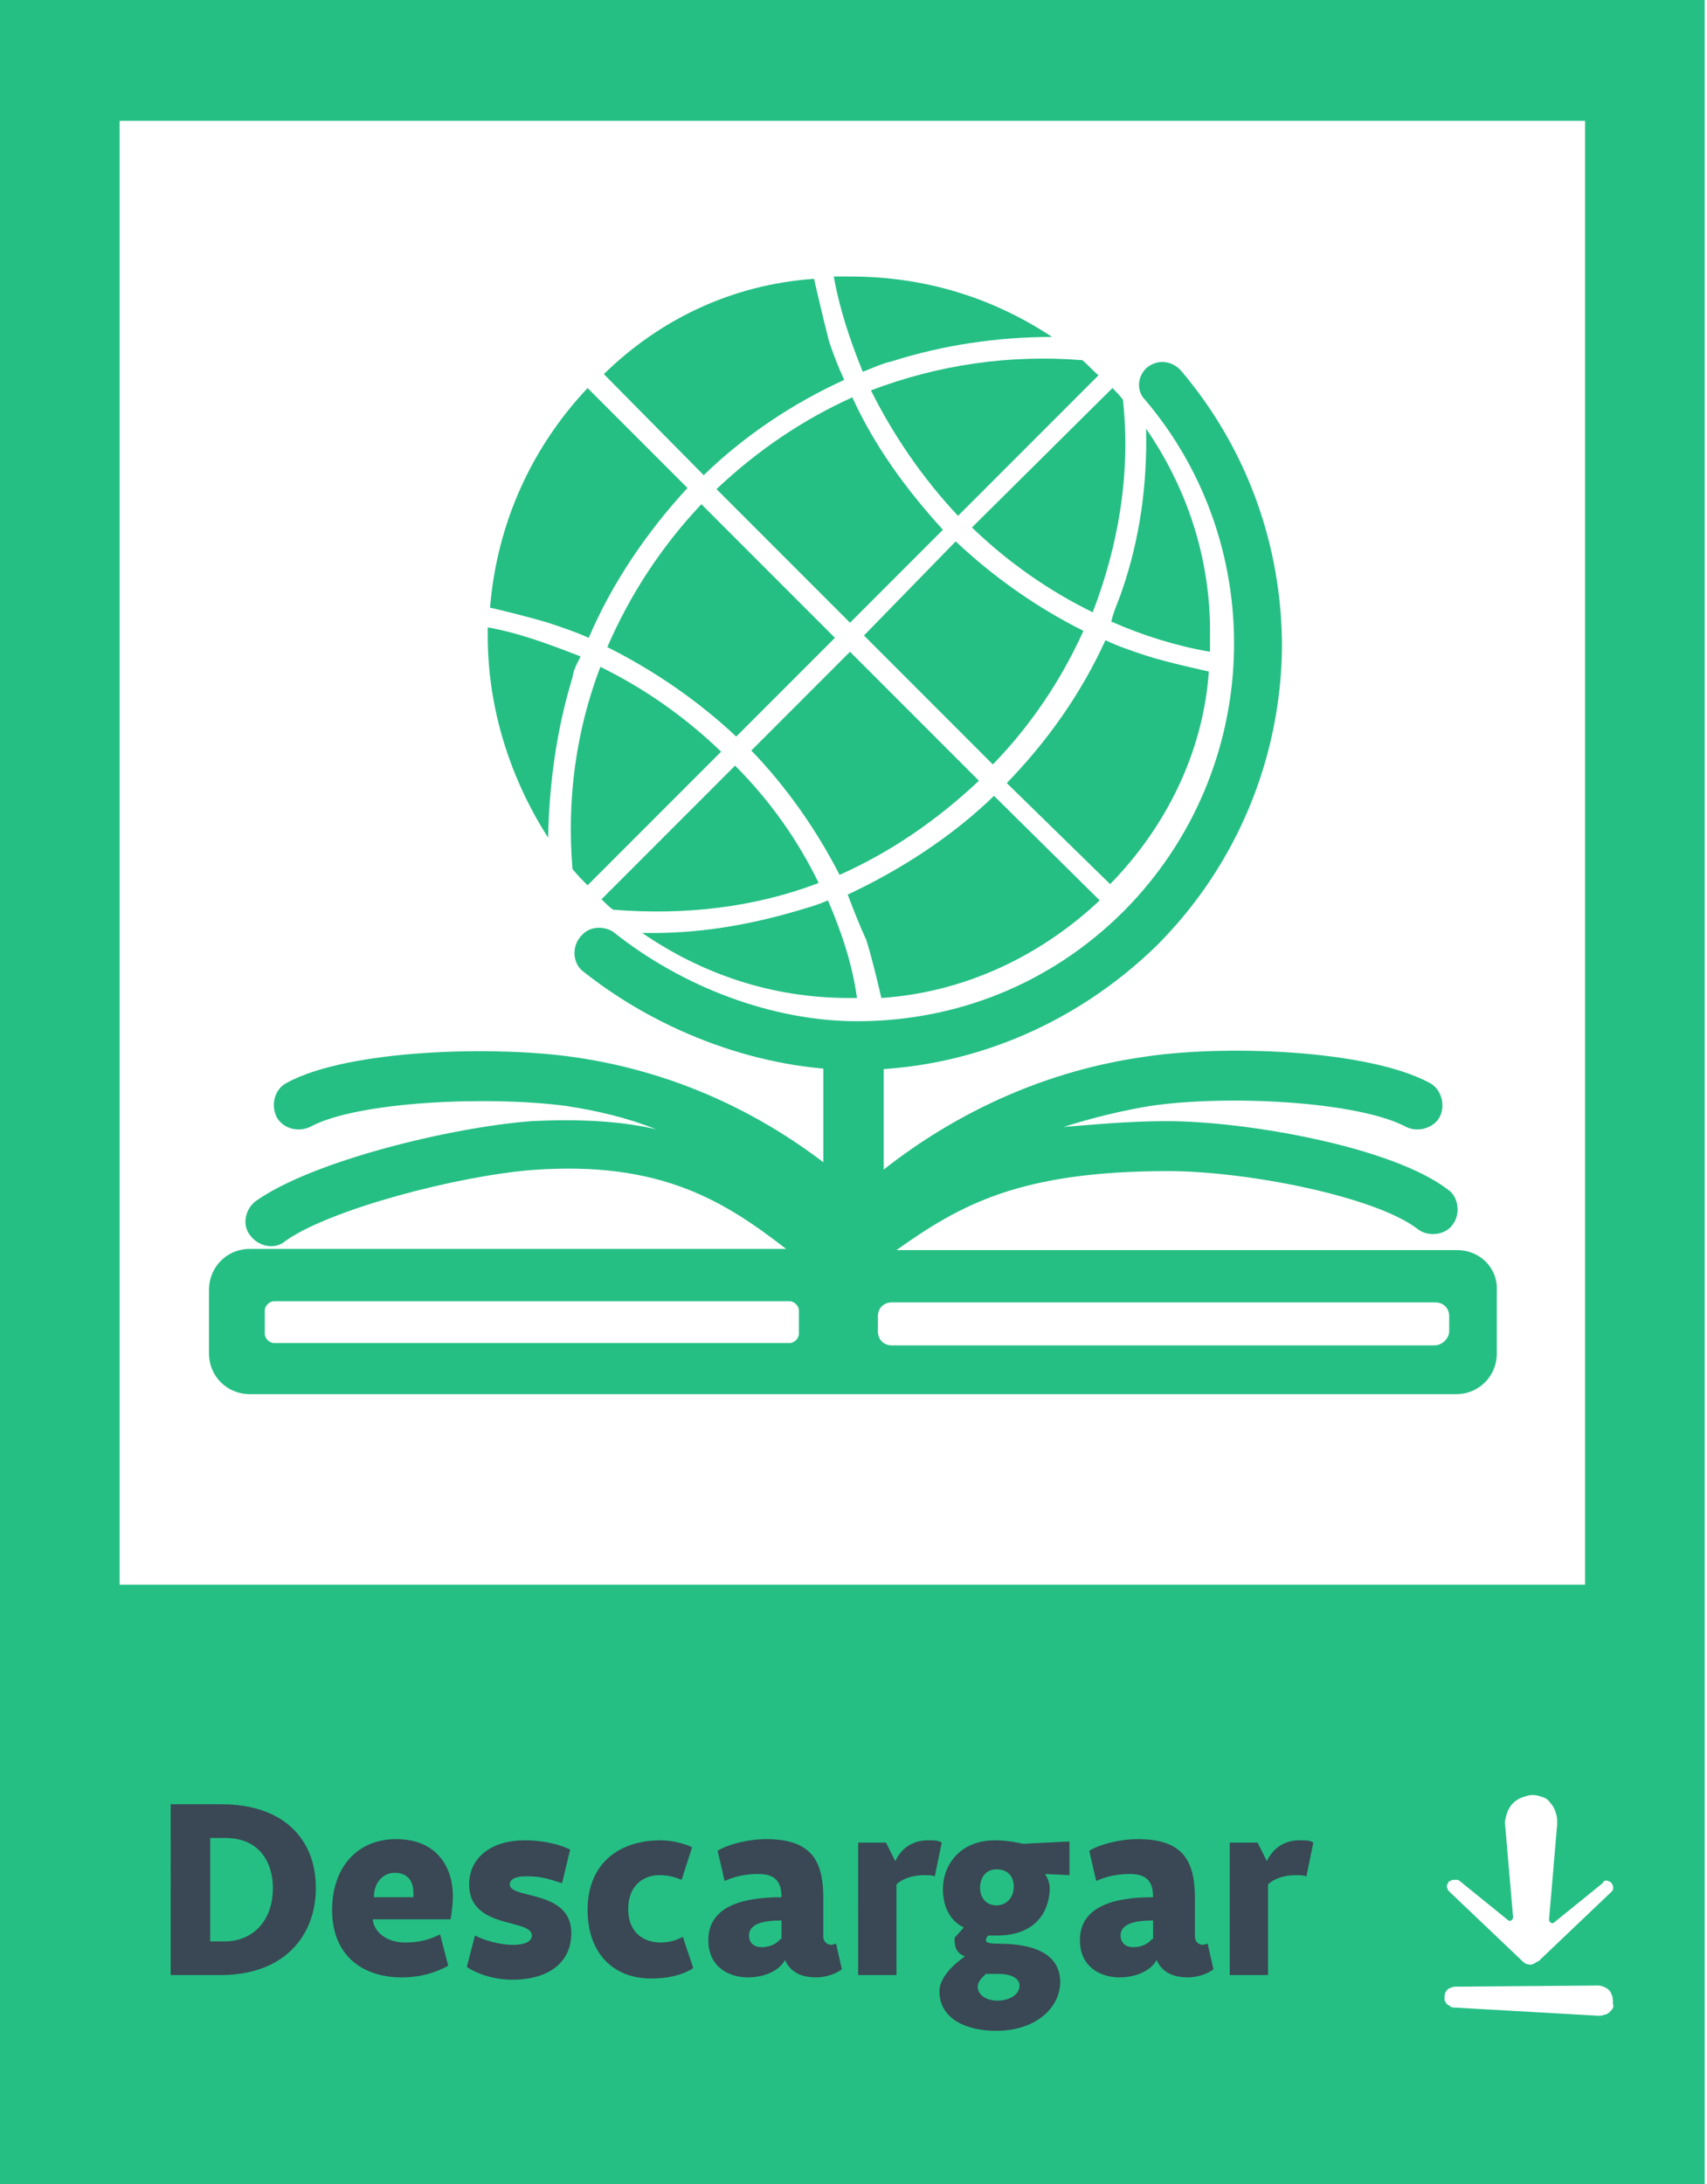 <?xml version="1.0" encoding="utf-8"?>
<!-- Generator: Adobe Illustrator 24.2.0, SVG Export Plug-In . SVG Version: 6.00 Build 0)  -->
<!DOCTYPE svg PUBLIC "-//W3C//DTD SVG 1.1//EN" "http://www.w3.org/Graphics/SVG/1.1/DTD/svg11.dtd">
<svg version="1.1" id="Layer_1" xmlns:x="http://ns.adobe.com/Extensibility/1.0/" xmlns:i="http://ns.adobe.com/AdobeIllustrator/10.0/" xmlns:graph="http://ns.adobe.com/Graphs/1.0/"
	 xmlns="http://www.w3.org/2000/svg" xmlns:xlink="http://www.w3.org/1999/xlink" x="0px" y="0px" viewBox="0 0 147 188"
	 style="enable-background:new 0 0 147 188;" xml:space="preserve">
<style type="text/css">
	.st0{clip-path:url(#SVGID_2_);fill:#25BF84;}
	.st1{clip-path:url(#SVGID_4_);fill:#394854;}
	.st2{fill:#25BF84;}
</style>
<g>
	<g>
		<defs>
			<rect id="SVGID_1_" width="147" height="188"/>
		</defs>
		<clipPath id="SVGID_2_">
			<use xlink:href="#SVGID_1_"  style="overflow:visible;"/>
		</clipPath>
		<path class="st0" d="M-0.1,0v188h146.9V0H-0.1z M138.7,162c0.3,0.3,0.3,0.7,0,0.9l-6.2,5.9c-0.3,0.1-0.4,0.3-0.7,0.3
			s-0.5-0.1-0.7-0.3l-6.2-5.9c-0.1-0.1-0.1-0.1-0.2-0.2c0-0.1-0.1-0.2-0.1-0.3s0-0.2,0.1-0.3c0-0.1,0.1-0.2,0.2-0.2
			c0.1-0.1,0.3-0.1,0.4-0.1c0.2,0,0.3,0,0.4,0.1l4.2,3.4c0.1,0.1,0.4,0,0.4-0.3l-0.7-8.1c0-0.3,0.1-0.6,0.2-0.9
			c0.1-0.3,0.3-0.6,0.5-0.8s0.5-0.4,0.8-0.5s0.6-0.2,0.9-0.2c0.3,0,0.6,0.1,0.9,0.2c0.3,0.1,0.5,0.3,0.7,0.6
			c0.2,0.2,0.3,0.5,0.4,0.8c0.1,0.3,0.1,0.6,0.1,0.9l-0.7,8.2c0,0.3,0.3,0.4,0.4,0.3l4.2-3.4C138.2,161.7,138.5,161.9,138.7,162z
			 M10.3,10.4h126.2v126H10.3V10.4z M138.7,173.1c-0.1,0.1-0.3,0.3-0.5,0.3c-0.2,0.1-0.4,0.1-0.6,0.1l-12.3-0.7
			c-0.1,0-0.3,0-0.4-0.1s-0.2-0.1-0.3-0.2c-0.1-0.1-0.1-0.2-0.2-0.3c0-0.1,0-0.3,0-0.4c0-0.2,0.1-0.4,0.3-0.6
			c0.2-0.1,0.4-0.2,0.6-0.2l12.3-0.1c0.3,0,0.5,0.1,0.7,0.2c0.2,0.1,0.4,0.3,0.5,0.6c0.1,0.2,0.1,0.5,0.1,0.8
			C139,172.7,138.9,172.9,138.7,173.1z"/>
	</g>
	<g>
		<defs>
			<rect id="SVGID_3_" width="147" height="188"/>
		</defs>
		<clipPath id="SVGID_4_">
			<use xlink:href="#SVGID_3_"  style="overflow:visible;"/>
		</clipPath>
		<path class="st1" d="M18.1,167.1v-8.9h1.3c3.1,0,4.1,2.3,4.1,4.3c0,3.1-2,4.6-4.1,4.6L18.1,167.1L18.1,167.1z M27.2,162.5
			c0-4.3-2.9-7.2-8.1-7.2h-4.4V170H19C24.5,170,27.2,166.6,27.2,162.5z M32.2,163.3c0-1.3,0.8-2.1,1.8-2.1s1.6,0.6,1.6,1.7
			c0,0.1,0,0.2,0,0.4L32.2,163.3L32.2,163.3z M38.8,165.2c0,0,0.2-1.1,0.2-2c0-2.4-1.3-4.9-4.9-4.9c-3.3,0-5.5,2.4-5.5,6.1
			c0,3.9,2.6,5.8,6,5.8c1.6,0,2.9-0.4,4-1l-0.7-2.7c-0.8,0.4-1.7,0.7-3,0.7c-1.6,0-2.7-0.9-2.8-2L38.8,165.2L38.8,165.2z
			 M49.1,159.2c-0.8-0.4-2.2-0.8-3.9-0.8c-2.9,0-4.8,1.5-4.8,3.8c0,3.9,5.4,2.9,5.4,4.4c0,0.5-0.6,0.8-1.6,0.8
			c-1.2,0-2.5-0.4-3.3-0.8l-0.7,2.7c0.7,0.5,2.2,1.1,3.9,1.1c3.3,0,5.1-1.6,5.1-4c0-3.8-5.3-2.9-5.3-4.2c0-0.4,0.4-0.7,1.4-0.7
			c1.3,0,1.9,0.2,3.1,0.6L49.1,159.2z M50.6,164.4c0,3.6,2.1,5.9,5.5,5.9c1.4,0,2.7-0.3,3.6-0.9l-0.9-2.7c-0.5,0.3-1.2,0.5-1.9,0.5
			c-1.3,0-2.8-0.7-2.8-2.9c0-1.9,1.2-2.9,2.7-2.9c0.8,0,1.4,0.2,1.9,0.4l0.9-2.8c-0.6-0.3-1.7-0.6-2.7-0.6
			C53.3,158.4,50.6,160.4,50.6,164.4z M67.2,166.9c-0.3,0.4-0.9,0.7-1.6,0.7c-0.8,0-1.1-0.5-1.1-1c0-1,1.2-1.3,2.8-1.3v1.6H67.2z
			 M62.4,161.9c0.9-0.4,1.8-0.6,2.9-0.6c1.5,0,2,0.7,2,2c-3.4,0-6.3,0.8-6.3,3.7c0,2.4,1.9,3.2,3.4,3.2c1.6,0,2.8-0.7,3.2-1.5
			c0.4,0.9,1.2,1.5,2.7,1.5c0.8,0,1.7-0.3,2.2-0.7l-0.5-2.2c-0.1,0-0.3,0.1-0.4,0.1c-0.4,0-0.7-0.3-0.7-0.7v-3.3
			c0-3.1-0.9-5.1-4.9-5.1c-1.7,0-3.4,0.5-4.2,1L62.4,161.9z M73.7,170h3.5v-7.8c0.5-0.5,1.4-0.8,2.4-0.8c0.4,0,0.6,0,0.9,0.1
			l0.6-2.9c-0.3-0.2-0.6-0.2-1.2-0.2c-1.5,0-2.4,0.9-2.8,1.8l-0.8-1.6h-2.4V170H73.7z M85.8,160.9c0.9,0,1.5,0.5,1.5,1.5
			c0,0.9-0.6,1.6-1.5,1.6s-1.4-0.7-1.4-1.5C84.4,161.6,84.9,160.9,85.8,160.9z M86,169.9c1.1,0,1.8,0.4,1.8,1c0,0.8-0.9,1.3-1.9,1.3
			s-1.7-0.5-1.7-1.2c0-0.5,0.5-0.9,0.7-1.1C85.2,169.9,85.9,169.9,86,169.9z M88.1,158.7c0,0-1.2-0.3-2.4-0.3
			c-3.1,0-4.5,2.2-4.5,4.2c0,1.6,0.7,2.8,1.8,3.3l-0.8,0.9c0,0.9,0.2,1.3,0.9,1.6c0,0-2.2,1.4-2.2,3c0,2.3,2.2,3.4,4.9,3.4
			c3.4,0,5.5-2,5.5-4.2c0-2.5-2.4-3.3-5.3-3.3c-0.8,0-1.1-0.1-1.1-0.3s0.2-0.4,0.2-0.4c0.1,0,0.4,0,0.7,0c4,0,4.6-2.8,4.6-4.1
			c0-0.4-0.2-0.9-0.4-1.2l2.1,0.1v-2.9L88.1,158.7z M99.2,166.9c-0.3,0.4-0.9,0.7-1.6,0.7c-0.8,0-1.1-0.5-1.1-1c0-1,1.2-1.3,2.8-1.3
			v1.6H99.2z M94.4,161.9c0.9-0.4,1.8-0.6,2.9-0.6c1.5,0,2,0.7,2,2c-3.4,0-6.3,0.8-6.3,3.7c0,2.4,1.9,3.2,3.4,3.2
			c1.6,0,2.8-0.7,3.2-1.5c0.4,0.9,1.2,1.5,2.7,1.5c0.8,0,1.7-0.3,2.2-0.7l-0.5-2.2c-0.1,0-0.3,0.1-0.4,0.1c-0.4,0-0.7-0.3-0.7-0.7
			v-3.3c0-3.1-0.9-5.1-4.9-5.1c-1.7,0-3.4,0.5-4.2,1L94.4,161.9z M105.7,170h3.5v-7.8c0.5-0.5,1.4-0.8,2.4-0.8c0.4,0,0.6,0,0.9,0.1
			l0.6-2.9c-0.3-0.2-0.6-0.2-1.2-0.2c-1.5,0-2.4,0.9-2.8,1.8l-0.8-1.6h-2.4V170H105.7z"/>
	</g>
</g>
<g>
	<path class="st2" d="M125.5,107.6H77.2c5.5-3.9,10.6-6.8,23.4-6.8c6.8,0,17.9,2.2,21.5,5c0.9,0.7,2.4,0.5,3-0.4
		c0.7-0.9,0.5-2.4-0.4-3c-4.8-3.7-17.4-5.9-24.2-5.9c-3.4,0-6.3,0.3-8.9,0.5c2.5-0.8,5-1.4,7.4-1.8c6.7-1,18-0.4,22.1,1.8
		c1,0.5,2.4,0.1,2.9-0.9s0.1-2.4-0.9-2.9c-5.4-2.9-18-3.3-24.8-2.2c-9,1.3-17.5,5.4-24.4,11.5C66.8,96.2,58.5,92.3,49.5,91
		c-6.8-1-19.5-0.7-24.8,2.2c-1,0.5-1.4,1.8-0.9,2.9c0.5,1,1.8,1.4,2.9,0.9c4-2.2,15.4-2.7,22.1-1.8c2.6,0.4,5.2,1,7.7,2
		c-3-0.7-6.5-0.9-10.7-0.7C39,97,26.9,99.9,22,103.4c-0.9,0.7-1.2,2.1-0.4,3c0.7,0.9,2.1,1.2,3,0.4c3.8-2.7,14.8-5.6,21.3-6.1
		c11-0.8,16.5,2.7,21.8,6.8H21.5c-2,0-3.5,1.6-3.5,3.5v5.5c0,2,1.6,3.5,3.5,3.5h103.9c2,0,3.5-1.6,3.5-3.5v-5.4
		C129,109.1,127.4,107.6,125.5,107.6z M23.6,112H68c0.4,0,0.8,0.4,0.8,0.8v2c0,0.4-0.4,0.8-0.8,0.8H23.6c-0.4,0-0.8-0.4-0.8-0.8v-2
		C22.8,112.4,23.2,112,23.6,112z M123.5,115.8H76.8c-0.7,0-1.2-0.5-1.2-1.2v-1.3c0-0.7,0.5-1.2,1.2-1.2h46.8c0.7,0,1.2,0.5,1.2,1.2
		v1.3C124.8,115.1,124.3,115.8,123.5,115.8z"/>
	<g>
		<rect x="70.9" y="90.1" class="st2" width="5.2" height="12.7"/>
	</g>
	<g>
		<path class="st2" d="M61.7,42.1l11.5,11.5l8-8c-3.1-3.4-5.9-7.2-7.8-11.4C69.2,36.1,65.3,38.7,61.7,42.1z"/>
		<path class="st2" d="M52.3,55.7c4,2,7.8,4.6,11.1,7.7l8.5-8.5L60.4,43.4C56.9,47.1,54.2,51.3,52.3,55.7z"/>
		<path class="st2" d="M62.1,64.7c-3.1-3-6.7-5.5-10.4-7.3c-2.1,5.5-2.9,11.4-2.4,17.4c0.4,0.5,0.8,0.9,1.3,1.4L62.1,64.7z"/>
		<path class="st2" d="M70.1,24c0,0,0.8,3.5,1.3,5.4c0.4,1.2,0.8,2.2,1.3,3.3c-4.4,2-8.6,4.8-12.1,8.2L52,32.2
			C56.7,27.6,62.9,24.5,70.1,24C70,23.9,70.1,24,70.1,24z"/>
		<path class="st2" d="M104.1,57.8c0,0-3.7-0.8-5.5-1.4c-1.2-0.4-2.4-0.8-3.4-1.3c-2.1,4.6-5,8.7-8.5,12.3l8.9,8.7
			C100.3,71.3,103.6,64.9,104.1,57.8L104.1,57.8z"/>
		<path class="st2" d="M82.5,44.4l12.1-12.1c-0.5-0.4-0.9-0.9-1.4-1.3c-6.3-0.5-12.4,0.4-18.2,2.6C76.9,37.4,79.4,41.1,82.5,44.4z"
			/>
		<path class="st2" d="M49.3,58.3c0.1-0.7,0.4-1.2,0.7-1.8c-2.6-1-5.2-2-8-2.5c0,0.3,0,0.5,0,0.7c0,6.4,2,12.4,5.2,17.4
			C47.3,67.5,47.9,62.9,49.3,58.3z"/>
		<path class="st2" d="M74.3,32c0.8-0.3,1.6-0.7,2.5-0.9c4.4-1.4,9.1-2.1,13.8-2.1c-5-3.3-10.8-5.2-17.4-5.2c-0.5,0-0.9,0-1.4,0
			C72.3,26.6,73.2,29.3,74.3,32z"/>
		<path class="st2" d="M42.2,52.3c1.7,0.4,3.3,0.8,5,1.3c1.2,0.4,2.4,0.8,3.5,1.3c2-4.7,5-9.1,8.5-12.9l-8.6-8.6
			C45.8,38.5,42.8,45,42.2,52.3z"/>
	</g>
	<g>
		<path class="st2" d="M74.4,54.7l11.1,11.1c3.3-3.4,5.9-7.3,7.8-11.5c-4-2-7.7-4.6-11-7.7L74.4,54.7z"/>
		<path class="st2" d="M84.3,67.2L73.2,56.1l-8.5,8.5c3,3.1,5.6,6.8,7.6,10.7C76.6,73.4,80.7,70.6,84.3,67.2z"/>
		<path class="st2" d="M85.6,68.5C82,72,77.5,74.9,73,77c0.5,1.3,1,2.6,1.6,3.9c0.5,1.6,0.9,3.3,1.3,5c7.3-0.5,13.8-3.7,18.8-8.4
			L85.6,68.5z"/>
		<path class="st2" d="M83.7,45.4c3.1,3,6.7,5.5,10.4,7.3c2.2-5.7,3.3-12,2.6-18.3c-0.3-0.4-0.7-0.8-0.9-1L83.7,45.4z"/>
		<path class="st2" d="M70.5,76c-1.8-3.7-4.2-7.1-7.2-10.1L51.8,77.4c0.4,0.4,0.7,0.7,1,0.9C59,78.8,65,78.1,70.5,76z"/>
		<path class="st2" d="M71.3,77.5c-0.7,0.3-1.3,0.5-2,0.7c-4.6,1.4-9.1,2.2-14,2.1c5.1,3.5,11.1,5.6,17.8,5.6c0.3,0,0.5,0,0.7,0
			C73.4,83,72.5,80.3,71.3,77.5z"/>
		<path class="st2" d="M98.7,36.9c0.1,4.7-0.5,9.4-2.1,14c-0.3,0.9-0.7,1.7-0.9,2.6c2.7,1.2,5.6,2.1,8.5,2.6c0-0.4,0-0.9,0-1.3
			C104.3,48.1,102.2,42,98.7,36.9z"/>
		<path class="st2" d="M97.5,35.4C97.5,35.2,97.4,35.2,97.5,35.4C97.4,35.2,97.5,35.2,97.5,35.4z"/>
		<path class="st2" d="M98.4,36.5C98.3,36.4,98.3,36.4,98.4,36.5C98.3,36.4,98.3,36.4,98.4,36.5z"/>
		<path class="st2" d="M53.8,79.1C53.8,79,53.7,79,53.8,79.1C53.7,79,53.8,79,53.8,79.1z"/>
	</g>
	<path class="st2" d="M98.7,31.7c-0.8,0.8-0.8,2-0.1,2.7c10.8,12.7,10.2,31.9-1.8,44c-6.4,6.4-14.6,9.5-23,9.5c-7.2,0-15-2.9-21-7.7
		c-0.8-0.5-2-0.5-2.7,0.3l0,0c-0.9,0.9-0.8,2.4,0.1,3.1c6.8,5.4,15.5,8.5,23.5,8.5c9.4,0,18.7-3.7,25.9-10.7
		c6.9-6.9,10.7-16.1,10.8-25.7c0-8.7-3-17.1-8.7-23.8C100.9,31,99.6,30.9,98.7,31.7L98.7,31.7z"/>
</g>
</svg>
